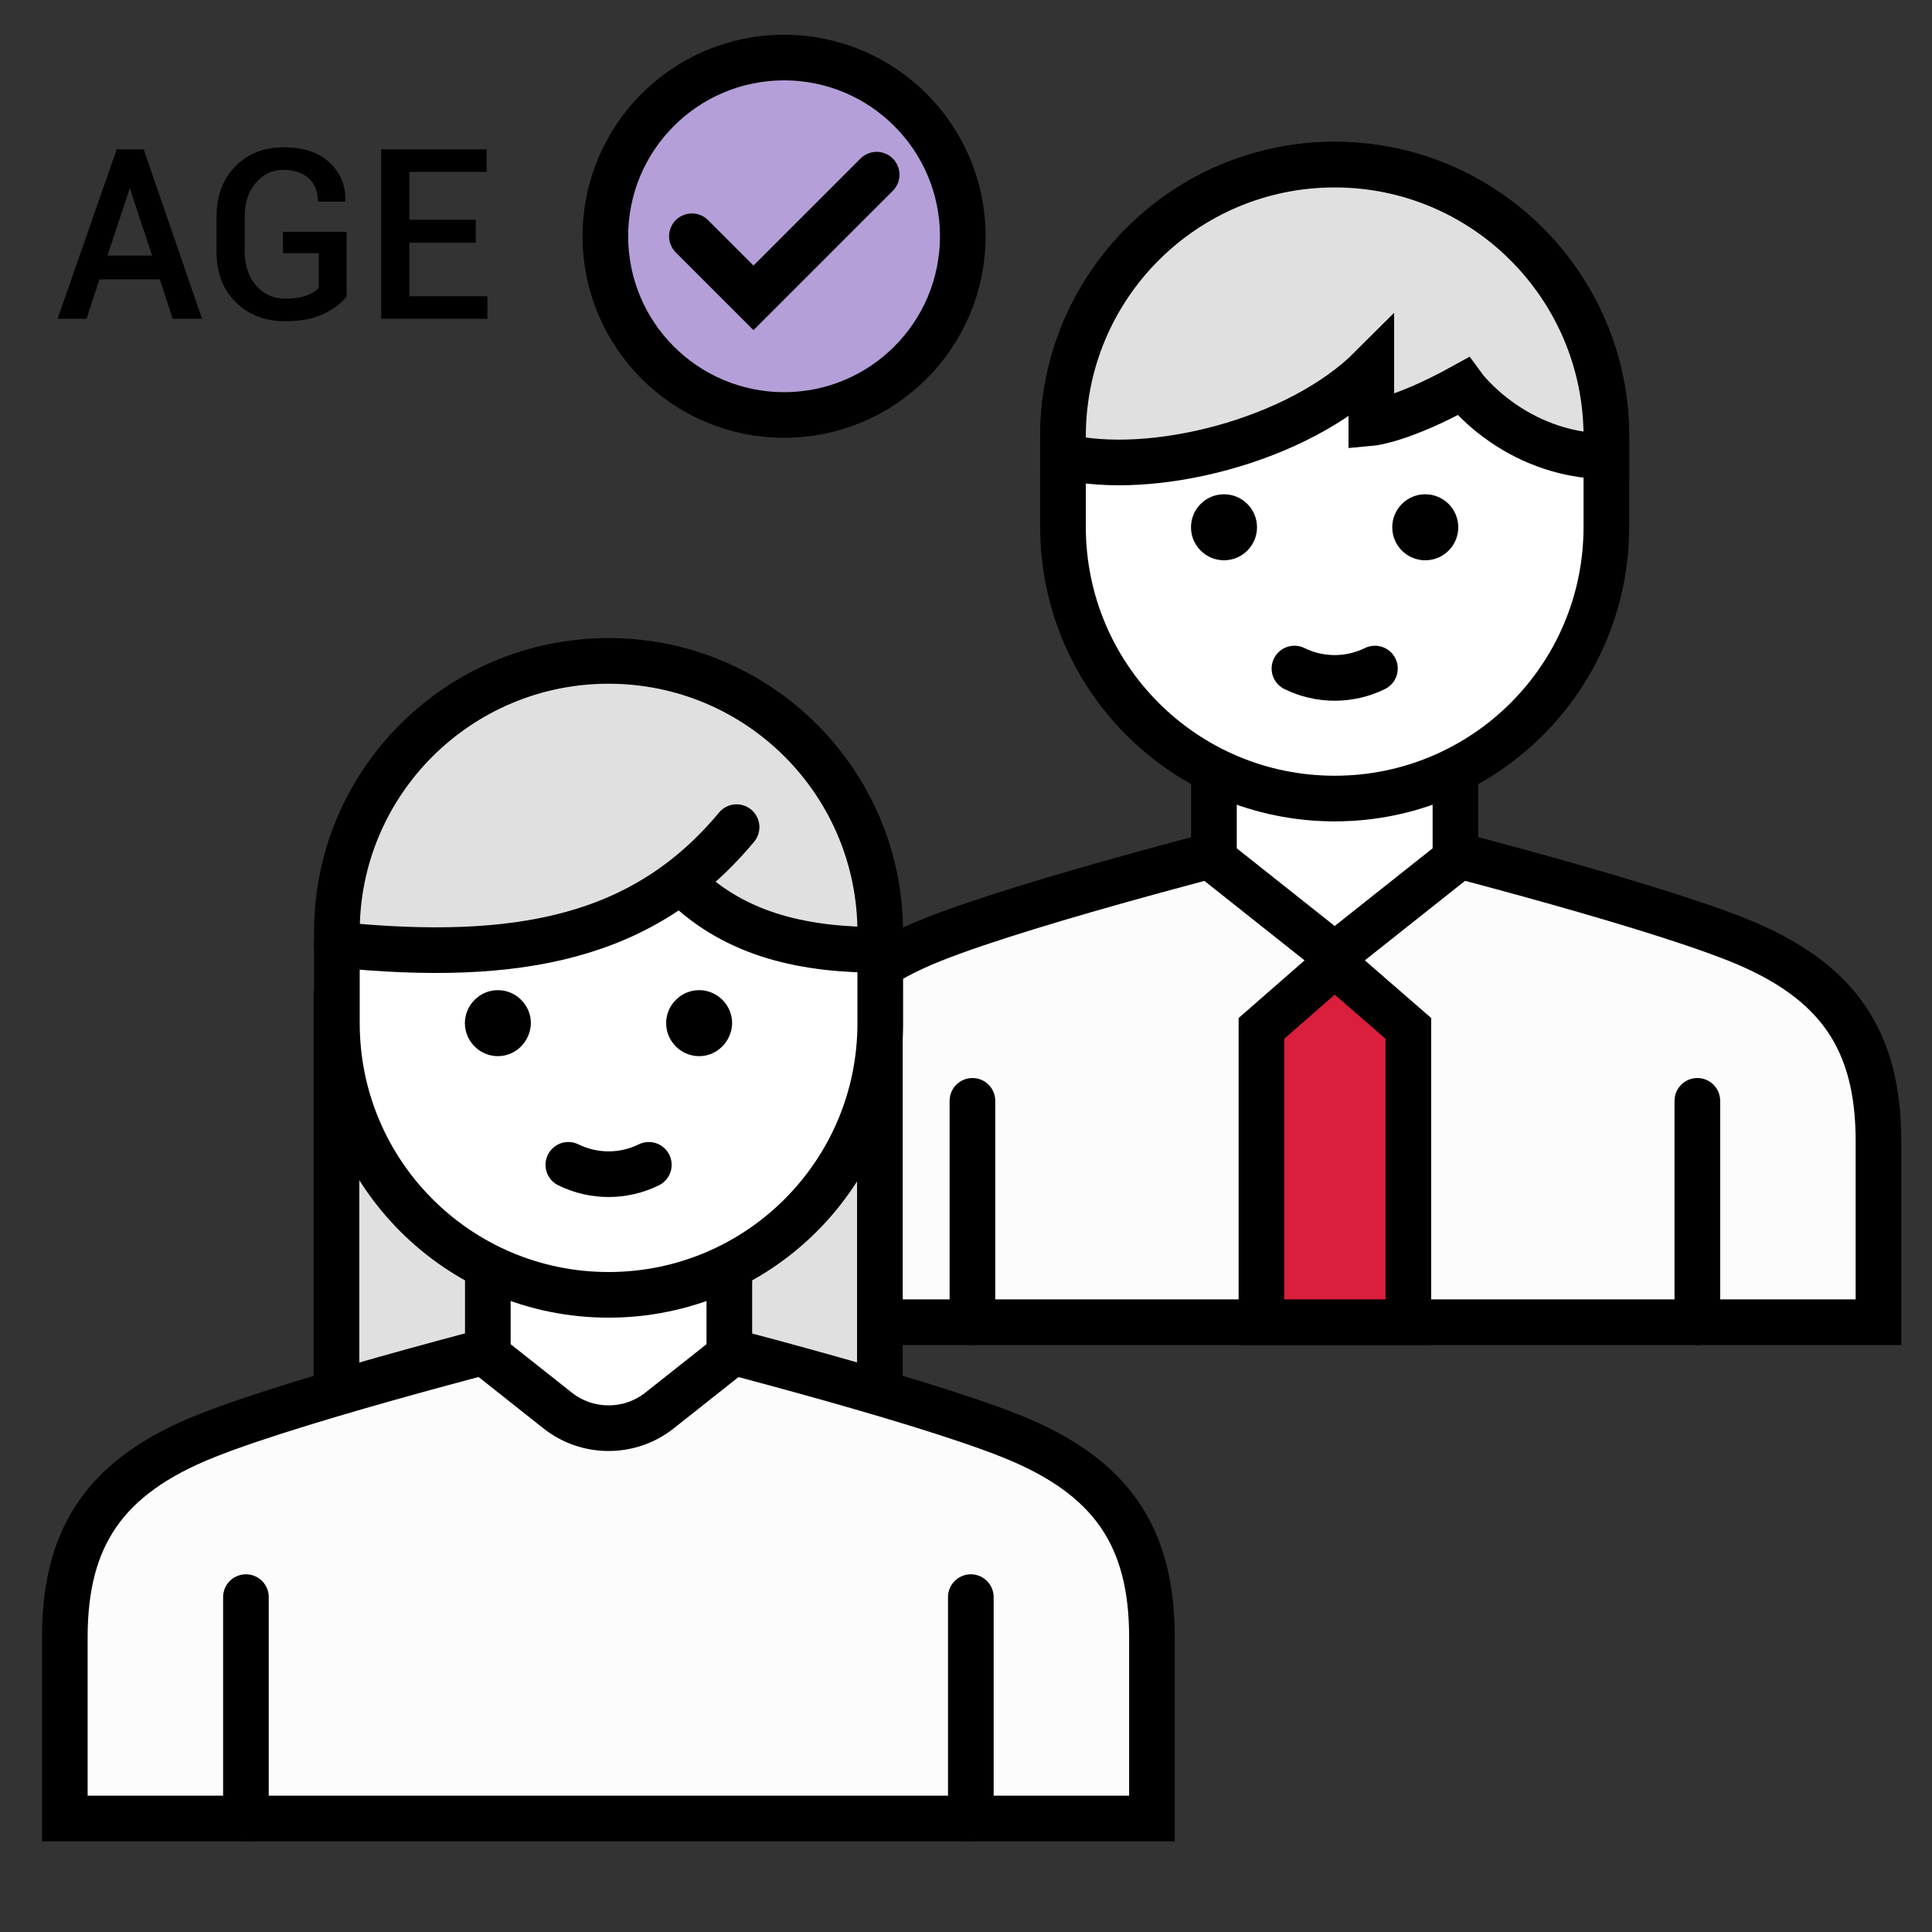 <?xml version="1.0" encoding="UTF-8"?> <!-- Generator: Adobe Illustrator 25.0.1, SVG Export Plug-In . SVG Version: 6.00 Build 0) --> <svg xmlns="http://www.w3.org/2000/svg" xmlns:xlink="http://www.w3.org/1999/xlink" version="1.1" x="0px" y="0px" viewBox="0 0 48 48" style="enable-background:new 0 0 48 48;" xml:space="preserve"><rect x="0" y="0" width="48" height="48" fill="#333333" stroke="none"/> <style type="text/css"> .st0{fill:#FCFCFC;stroke:#000000;stroke-width:1.134;stroke-linecap:round;stroke-miterlimit:10;} .st1{fill:#FFFFFF;stroke:#000000;stroke-width:1.134;stroke-linecap:round;stroke-miterlimit:10;} .st2{fill:#FFFFFF;stroke:#000000;stroke-width:1.134;stroke-miterlimit:10;} .st3{fill:#E0E0E0;stroke:#000000;stroke-width:1.134;stroke-miterlimit:10;} .st4{fill:#FFFFFF;} .st5{fill:none;stroke:#000000;stroke-width:1.134;stroke-linecap:round;stroke-miterlimit:10;} .st6{fill:#DA1F3D;stroke:#000000;stroke-width:1.134;stroke-linecap:round;stroke-miterlimit:10;} .st7{fill:#E0E0E0;} .st8{fill:#B49FD8;stroke:#000000;stroke-width:1.134;stroke-miterlimit:10;} </style> <g id="Layer_1"> </g> <g id="Layer_3"> <g> <path d="M3.97,6.94H2.47L2.15,7.92H1.43l1.47-4.21h0.67l1.45,4.21H4.29L3.97,6.94z M2.67,6.35h1.11L3.23,4.69H3.22L2.67,6.35z"></path> <path d="M8.62,7.35C8.5,7.52,8.32,7.66,8.06,7.79S7.48,7.98,7.08,7.98c-0.5,0-0.91-0.16-1.23-0.48S5.38,6.76,5.38,6.26V5.38 c0-0.51,0.15-0.92,0.46-1.24c0.31-0.32,0.71-0.48,1.2-0.48c0.49,0,0.87,0.12,1.14,0.37s0.41,0.57,0.4,0.96L8.57,5.01H7.9 c0-0.24-0.07-0.43-0.22-0.57S7.32,4.22,7.05,4.22c-0.29,0-0.52,0.11-0.7,0.33C6.17,4.76,6.08,5.04,6.08,5.37v0.88 c0,0.34,0.09,0.62,0.28,0.84c0.19,0.22,0.43,0.33,0.73,0.33c0.23,0,0.4-0.03,0.53-0.08c0.13-0.05,0.23-0.11,0.3-0.19V6.29H7.03 V5.76h1.58V7.35z"></path> <path d="M11.82,6.03h-1.65v1.33h1.94v0.56H9.47V3.71h2.62v0.56h-1.92v1.19h1.65V6.03z"></path> </g> </g> <g id="Layer_2"> <path class="st0" d="M46.67,32.85c0,0,0-2,0-4.5s-1-4-3.5-5c-2.5-1-8.5-2.5-8.5-2.5l-0.19,0.42h-2.63l-0.19-0.42c0,0-6,1.5-8.5,2.5 c-2.5,1-3.5,2.5-3.5,5s0,4.5,0,4.5H46.67z"></path> <polygon class="st1" points="30.16,21.35 30.16,19.35 36.16,19.35 36.16,21.35 33.16,23.73 "></polygon> <path class="st2" d="M33.16,4.09L33.16,4.09c3.73,0,6.75,3.02,6.75,6.75v2.25c0,3.73-3.02,6.75-6.75,6.75h0 c-3.73,0-6.75-3.02-6.75-6.75v-2.25C26.41,7.12,29.43,4.09,33.16,4.09z"></path> <path class="st3" d="M33.16,4.09c-3.73,0-6.75,3.02-6.75,6.75v0.5c2.19,0.53,5.84-0.38,7.66-2.2c0,0.91,0,1.37,0,1.37 s0.76-0.07,2.28-0.91c0,0,1.24,1.7,3.56,1.74v-0.49C39.91,7.12,36.89,4.09,33.16,4.09z"></path> <circle class="st4" cx="30.41" cy="13.1" r="0.25"></circle> <circle cx="30.41" cy="13.1" r="0.82"></circle> <circle class="st4" cx="35.41" cy="13.1" r="0.25"></circle> <circle cx="35.41" cy="13.1" r="0.82"></circle> <line class="st5" x1="24.16" y1="27.35" x2="24.16" y2="32.85"></line> <line class="st5" x1="42.17" y1="27.35" x2="42.17" y2="32.85"></line> <path class="st1" d="M32.16,16.61L32.16,16.61c0.63,0.31,1.37,0.31,2,0l0,0"></path> <polygon class="st6" points="31.34,32.85 31.34,25.55 33.16,23.96 34.99,25.55 34.99,32.85 "></polygon> <rect x="8.36" y="25.17" class="st7" width="13.5" height="11.11"></rect> <rect x="8.36" y="25.17" class="st5" width="13.5" height="11.11"></rect> <path class="st0" d="M28.62,45.18c0,0,0-2,0-4.5c0-2.5-1-4-3.5-5c-2.5-1-8.5-2.5-8.5-2.5l-0.19,1.5H13.8l-0.19-1.5 c0,0-6,1.5-8.5,2.5c-2.5,1-3.5,2.5-3.5,5c0,2.5,0,4.5,0,4.5H28.62z"></path> <path class="st1" d="M12.12,33.67v-2h6v2l-1.73,1.37c-0.74,0.59-1.8,0.59-2.54,0L12.12,33.67z"></path> <path class="st4" d="M15.12,16.42L15.12,16.42c3.73,0,6.75,3.02,6.75,6.75v2.25c0,3.73-3.02,6.75-6.75,6.75h0 c-3.73,0-6.75-3.02-6.75-6.75v-2.25C8.36,19.44,11.39,16.42,15.12,16.42z"></path> <circle class="st4" cx="12.37" cy="25.42" r="0.25"></circle> <path d="M12.37,26.24c-0.45,0-0.82-0.37-0.82-0.82c0-0.45,0.37-0.82,0.82-0.82s0.82,0.37,0.82,0.82 C13.18,25.87,12.82,26.24,12.37,26.24z"></path> <circle class="st4" cx="17.37" cy="25.42" r="0.25"></circle> <path d="M17.37,26.24c-0.45,0-0.82-0.37-0.82-0.82c0-0.45,0.37-0.82,0.82-0.82s0.82,0.37,0.82,0.82 C18.18,25.87,17.82,26.24,17.37,26.24z"></path> <path class="st7" d="M15.12,16.42c-3.73,0-6.75,3.02-6.75,6.75v0.53c2,0.14,5.16,0.19,8.51-1.78c0.71,0.55,2.97,2.01,4.99,1.68 v-0.43C21.87,19.44,18.85,16.42,15.12,16.42z"></path> <line class="st5" x1="6.11" y1="39.68" x2="6.11" y2="45.18"></line> <line class="st5" x1="24.12" y1="39.68" x2="24.12" y2="45.18"></line> <path class="st1" d="M14.12,28.94L14.12,28.94c0.63,0.31,1.37,0.31,2,0h0"></path> <g> <path class="st5" d="M8.36,23.47c4.56,0.46,7.66-0.18,9.94-2.92"></path> <path class="st5" d="M16.94,21.92c1.37,1.37,3.16,1.68,4.93,1.68"></path> </g> <path class="st3" d="M5.6,23.3"></path> <path class="st5" d="M15.12,16.42L15.12,16.42c3.73,0,6.75,3.02,6.75,6.75v2.25c0,3.73-3.02,6.75-6.75,6.75h0 c-3.73,0-6.75-3.02-6.75-6.75v-2.25C8.36,19.44,11.39,16.42,15.12,16.42z"></path> <circle class="st8" cx="19.48" cy="5.87" r="4.44"></circle> <polyline class="st5" points="17.19,5.87 18.72,7.4 21.78,4.34 "></polyline> </g> </svg> 